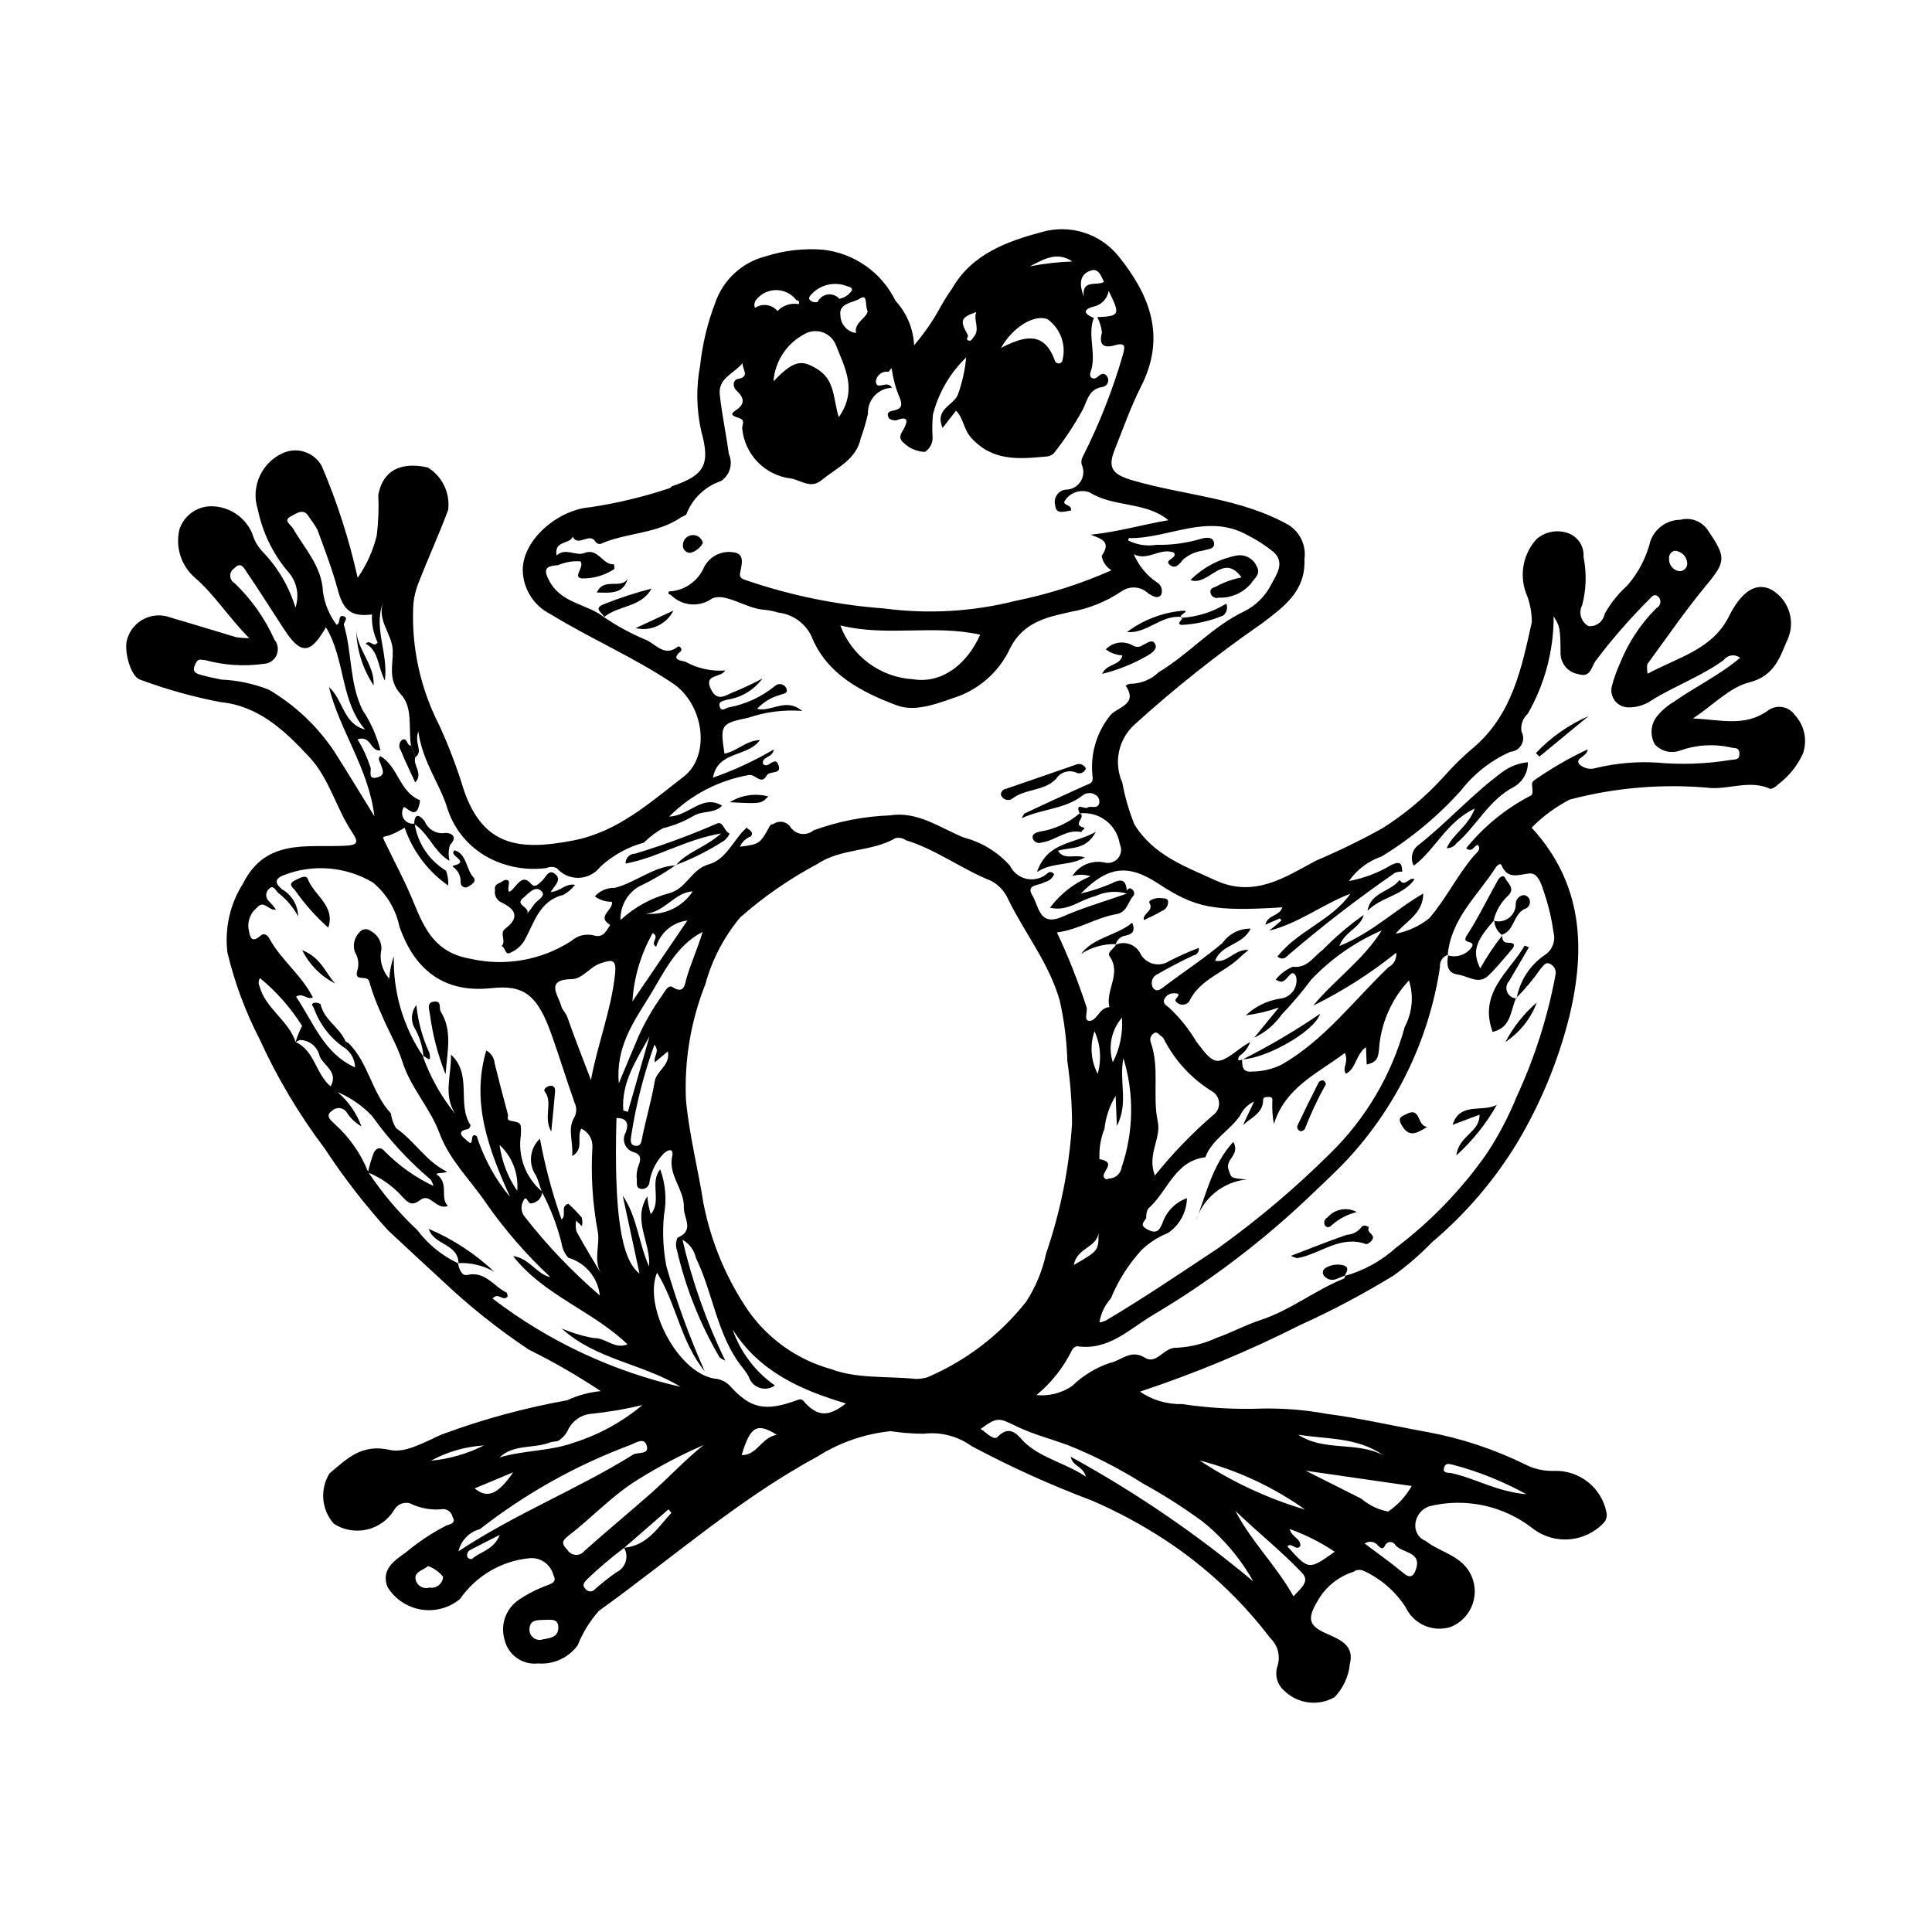 <?xml version="1.0" encoding="UTF-8"?>
<!-- Uploaded to: SVG Repo, www.svgrepo.com, Generator: SVG Repo Mixer Tools -->
<svg fill="#000000" width="800px" height="800px" version="1.1" viewBox="144 144 512 512" xmlns="http://www.w3.org/2000/svg">
 <g>
  <path d="m580.64 322.54c8.262-4.457 17.367-6.441 21.734-15.559 0.277-0.582 0.609-1.137 0.941-1.691 3.086-5.121 6.496-6.832 10.066-5.059v0.004c4.418 2.492 6.375 7.82 4.617 12.578-2.211 4.93-3.402 10.246-10.438 12.031-5.129 1.301-9.426 5.894-14.895 9.559 7.363 0.312 13.758 2.324 19.883-2.121 1.09-0.797 2.449-1.125 3.781-0.902 1.332 0.219 2.516 0.965 3.289 2.07 2.582 2.75 3.422 6.707 2.176 10.266-1.473 3.223-3.734 6.023-6.57 8.148-0.539 0.582-1.227 1.008-1.992 1.23-5.234-2.43-10.48-0.051-15.684-0.25-12.598-1.211-25.305-0.18-37.543 3.047-3.742 1.934-7.152 4.445-10.105 7.445 13.559 14.809 14.41 31.875 9.941 50.262h-0.004c-2.934 11.641-7.543 22.797-13.68 33.113-6.055 9.992-13.691 18.926-22.621 26.461-3.129 3.238-6.535 6.191-10.184 8.832-8.039 4.922-16.375 9.34-24.961 13.227-13.648 6.887-27.785 12.758-42.293 17.57 3.289 2.25 7.207 3.402 11.188 3.293 7.07 1.059 14.227 1.453 21.371 1.184 5.668-0.09 11.328 0.375 16.902 1.395 9 1.172 17.781 3.234 26.668 4.824 8.934 1.645 17.598 4.504 25.758 8.492 2.414 1.281 5.121 1.906 7.852 1.812 6.695-0.246 12.582 4.41 13.887 10.98 0.223 0.945-0.008 1.938-0.629 2.684-4.898 5.297-13.012 6.031-18.781 1.695-7.766-6.144-17.934-8.352-27.543-5.977-2.086 0.707-3.543 2.598-3.695 4.797-0.168 1.93 0.973 3.734 2.789 4.414 3.731 2.957 8.895 3.644 11.621 8.297h-0.004c1.461 2.547 1.746 5.602 0.785 8.371-0.961 2.773-3.074 4.996-5.801 6.09-4.723 1.508-9.836-0.719-11.953-5.203-2.727-4.242-6.621-7.613-11.215-9.699-0.867-0.367-1.867-0.258-2.633 0.293-4.031 1.285-7.422 4.051-9.492 7.738-2.812 4.75-2.441 6.547 2.512 8.711 3.547 1.551 7.289 3.141 6.043 7.965v-0.004c-0.328 3.312-1.758 6.418-4.055 8.82-4.273 2.441-9.645 1.793-13.211-1.598-1.965-1.605-2.727-4.262-1.91-6.664 0.832-2.617 0.094-5.481-1.898-7.371-7.738-10.18-17.148-18.973-27.832-26-6.16-4.035-12.656-7.535-19.414-10.461-10.926-4.109-21.57-8.926-31.871-14.41-3.699-2.684-8.277-3.863-12.812-3.309-2.906-0.02-5.809-0.25-8.684-0.684-6.957 0.711-13.652 3.043-19.551 6.809-20.852 11.285-38.602 27.059-57.758 40.797h0.004c-2.406 2.703-4.324 5.805-5.66 9.168-2.43 3.289-6.383 5.102-10.465 4.785-4.184 0.473-8.043-2.305-8.926-6.422-1.145-4.012 0.469-8.297 3.973-10.559 1.852-1.25 3.832-2.305 5.902-3.148 1.695-0.859 4.383-1 3.098-3.281-0.715-2.848-3.398-4.75-6.32-4.484-7.426 0.711-14.164 4.66-18.41 10.793-2.867 2.387-6.629 3.414-10.312 2.816-3.68-0.598-6.922-2.762-8.891-5.93-1.918-4.613 1.922-7.18 4.762-9.156 3.32-2.793 6.945-5.203 10.805-7.184 0.75-0.305 2.684-0.527 1.668-2.231h-0.004c-0.234-1.16-1.203-2.027-2.379-2.133-3.043 0.379-6.129-0.141-8.879-1.5-1.613-0.48-3.344 0.207-4.188 1.664-1.598 2.652-4.199 4.551-7.215 5.258-3.016 0.707-6.188 0.168-8.797-1.5-3.312-3.699-3.789-9.141-1.176-13.367 4.582-3.828 8.484-7.969 16.012-6.215 4.027 0.938 9.25-2.117 13.629-4.062l-0.004 0.004c10.816-4.027 21.977-7.074 33.336-9.105 2.812-1.316 5.828-2.137 8.914-2.426-6.117-4.07-12.492-7.746-19.082-11.004-8.152-5.438-15.824-11.559-22.938-18.301-4.816-4.43-9.645-8.887-14.422-13.379-6.133-6.773-11.73-14.012-16.746-21.652-6.789-9-12.57-18.715-17.238-28.973-3.75-7.269-6.609-14.965-8.512-22.918-0.781-6.426 0.699-12.922 4.184-18.375 5.969-11.867 16.852-9.453 26.691-9.918 3.394-0.16 4.16-0.625 2.215-3.527-4.285-6.394-6.008-14.215-11.406-20.016-6.551-7.043-13.434-13.555-23.586-14.547-7.207-1.383-14.289-3.363-21.168-5.922-2.625-0.703-4.566-8.086-3.41-11.031 0.742-2.266 2.375-4.129 4.523-5.16 2.144-1.031 4.621-1.141 6.852-0.301 5.816 1.68 11.59 3.504 17.395 5.215 1.156 0.18 2.324 0.262 3.492 0.254-5.551-5.574-9.168-11.531-14.504-16.109-3.574-3.168-5.109-8.043-4-12.688 1.18-3.621 4.527-6.094 8.336-6.148 4.781-0.023 9.105 2.828 10.965 7.234 0.531 1.859 1.516 3.555 2.867 4.934 3.973 4.152 6.91 9.184 8.582 14.68 1.152-3.41 0.305-7.184-2.199-9.773-3.871-4.68-6.539-10.238-7.769-16.188-1.988-6.121 1.09-12.734 7.051-15.156 3.758-1.453 8.008 0.117 9.914 3.664 4.062 9.535 7.238 19.426 9.488 29.547 2.379-3.398 4.098-7.211 5.07-11.242 0.43-3.57 0.566-7.172 0.398-10.762 1.199-6.262 5.715-8.855 13.121-7.219h-0.004c3.859 2.367 5.969 6.781 5.394 11.273-2.445 6.547-5.367 12.914-7.898 19.434-0.82 2.078-1.285 4.277-1.371 6.508-0.398 10.805 1.992 21.531 6.938 31.145 2.578 5.648 4.777 11.465 6.586 17.406 5.156 14.621 14.652 15.859 28.922 13.082 11.824-2.301 20.238-9.992 29.184-16.859 7.297-5.602 5.481-19.223-2.84-24.789-10.336-6.914-21.793-11.836-32.371-18.312l-0.004-0.004c-4.469-2.227-7.32-6.766-7.379-11.762 0.078-8.238 9.602-15.973 17.887-16.582 7.137-1.07 14.168-2.758 21.012-5.047 0.289-0.074 0.492-0.473 0.785-0.57 8.555-2.879 10.062-5.769 7.633-14.5-1.289-5.731-1.395-11.664-0.309-17.434 0.621-5.746 1.988-11.391 4.062-16.785 2.133-6.035 7.141-10.605 13.344-12.172 4.875-1.555 10.004-2.148 15.105-1.75 8.332 0.906 15.609 6.031 19.281 13.562 2.973 3.223 4.715 7.394 4.918 11.773 2.488-2.906 4.691-6.047 6.57-9.383 1.059-1.969 2.234-3.871 3.519-5.699 5.301-9.172 14.641-12.484 23.82-14.945 3.66-1.039 7.543-0.977 11.164 0.184 3.621 1.164 6.82 3.371 9.191 6.344 8.125 10.156 12.645 21.117 5.863 34.449-2.695 5.297-4.731 11.148-6.988 16.777-1.984 4.945-0.34 6.57 4.688 8.047 13.789 4.055 28.582 4.609 41.461 11.871l-0.004 0.004c3.055 1.941 4.684 5.492 4.16 9.07 0.355 8.531-5.539 12.633-11.309 17.023-11.812 8.18-23.078 17.129-33.723 26.781-4.281 3.883-5.59 10.078-3.238 15.359 0.684 3.773 1.75 7.469 3.18 11.031 4.992 8.207 13.395 11.164 21.516 14.883 10.289 4.711 18.398-0.797 26.531-5.168 6.047-2.57 11.961-5.449 17.711-8.633 6.016-3.801 11.488-8.402 16.262-13.68 2.469-2.809 5.148-5.426 8.016-7.824 10.145-8.723 12.617-21 15.305-33.102 0.016-2.68-0.516-5.336-1.562-7.805-1.773-4.891-0.691-10.363 2.812-14.215 2.387-2.07 5.731-2.637 8.672-1.469 2.461 1.035 3.984 3.527 3.789 6.191 0.859 4.234 0.738 8.609-0.363 12.785-1.039 2.004-0.289 4.473 1.691 5.551 2.055 0.191 3.914-1.227 4.273-3.258 1.582-2.824 3.621-5.371 6.027-7.539 2.938-3.394 5.031-7.438 6.113-11.797 1.211-3.328 4.363-5.559 7.906-5.59 2.898-0.77 5.953 0.477 7.484 3.051 4.699 6.922 4.566 8.07-0.633 14.34-5.535 6.676-10.449 13.867-15.59 20.863v0.004c-0.121 0.84-0.098 1.699 0.074 2.531zm-271.25 231.67c-3.519 2.629-6.867 5.477-10.023 8.531-0.773 0.926-1.078 1.48-0.172 2.371v-0.004c0.293 0.391 0.75 0.625 1.238 0.629 0.488 0.008 0.949-0.215 1.254-0.598 1.793-1.582 3.672-3.066 5.625-4.453 1.184-0.539 2.082-1.551 2.477-2.789 0.398-1.242 0.25-2.59-0.398-3.715 6.207-0.605 8.973-5.418 12.531-9.266l-0.762-0.926zm-87.043-134.06c5.074 2.273 5.305 8.484 9.285 11.754 2.102-3.914-1.84-5.449-2.93-7.992v-0.004c-0.512-2.461-2.656-4.246-5.168-4.301-0.445 0.133-0.863 0.344-1.227 0.629 0.449-1.508 1.035-2.969 1.754-4.371-3.019-4.781-6.781-9.047-11.145-12.645-0.434 0.609-0.496 1.41-0.16 2.078 1.59 6.008 7.691 9.082 9.59 14.852zm250.91 4.633-0.098-0.082c0.047 1.789-0.031 3.527 2.695 3.277 2.738-0.023 5.438-0.672 7.887-1.898 11.324-6.531 19.016-16.973 28.23-25.77 1.414-0.723 2.227-2.25 2.039-3.828-6.809 5.469-14.195 10.176-22.031 14.039 5.793-6.961 13.352-12.176 18.191-19.949-7.031 3.035-13.375 7.457-18.652 13.004-2.465 3.289-5.121 6.426-7.953 9.398-1.836 2.598-4.316 4.672-7.191 6.023l6.527-7.984c-2.836 0.988-5.769 1.676-8.746 2.062 2.484-2.352 5.625-3.891 9.004-4.418 1.391-0.117 2.66-0.832 3.488-1.953 0.828-1.125 1.133-2.551 0.832-3.91-1.309-2.867-2.488 2.188-4.457 1.25-0.254-0.121-0.52-0.223-0.965-0.41v-0.004c1.184-1.52 2.746-2.699 4.531-3.422 3.957 0.418 5.434-2.672 7.859-4.398 3.363-3.449 7.031-6.582 10.965-9.359-0.898 3.434-5.059 4.387-6.457 8.238 8.621-3.449 14.812-9.637 22.219-13.895-0.043 5.312-4.539 7.289-7.328 10.652h0.004c3.258-0.613 6.316-2.019 8.902-4.098 4.481-5.152 7.457-11.496 11.977-16.715 0.594-0.684 1.816-1.43 0.969-2.703-1.129 0.023-1.348 2.16-3.164 0.879 4.547-5.621 10.18-10.273 16.562-13.676 1.188-0.535 1.141-0.578 0.898-3.387 0.062-0.434 0.316-0.812 0.691-1.039 4.453-3.109 9.168-5.832 14.09-8.133-0.359 2.184-3.359 2.195-2.301 3.902h-0.004c1.207 1.168 2.965 1.562 4.555 1.027 5.277-1.262 10.711-1.738 16.129-1.406 6.535 0.59 13.121 0.348 19.594-0.723 1.203-0.156 2.281 0.031 2.215-1.715-0.066-1.785-1.363-1.262-2.379-1.605-4.43-0.973-9.043-0.684-13.316 0.836-2.348 0.883-5 0.25-6.695-1.598-1.422-2.461-1.129-5.551 0.73-7.695 1.234-1.461 2.707-2.699 4.356-3.664 5.676-3.977 12.031-6.988 17.488-11.617-0.656-0.504-1.488-0.727-2.312-0.609-0.82 0.113-1.562 0.559-2.055 1.227-5.918 4.305-12.844 6.789-19.031 10.613h0.004c-1.742 1.23-3.816 1.898-5.949 1.91-1.453 0.082-2.856-0.539-3.773-1.668-0.914-1.133-1.234-2.633-0.852-4.035 0.527-1.996 1.223-3.941 2.07-5.824 2.191-5.531 5.496-10.559 9.703-14.77 0.527-0.254 0.906-0.742 1.027-1.316 0.121-0.574-0.031-1.168-0.41-1.617-1.02-1.066-1.75-0.254-2.391 0.484-5.203 5.176-10.031 10.719-14.441 16.586-1.016 1.574-1.312 4.391-4.453 3.352h0.004c-2.832-0.453-4.867-2.965-4.723-5.828-0.062-6.816-0.273-6.816-1.828-9.484 0.012 9.047-2.352 17.941-6.852 25.793-1.324 1.195-1.957 2.973-1.688 4.734 0.602 1.082 0.609 2.398 0.016 3.484-0.594 1.09-1.703 1.797-2.938 1.875-5.152 2.289-9.656 5.816-13.113 10.273-6.117 6.805-13.191 12.688-20.996 17.461-3.519 1.191-6.562 3.477-8.688 6.523 3.984-0.734 7.801-2.18 11.27-4.273 2.531-1.203 2.758-0.18 2.848 1.785h0.004c-0.648-0.035-1.297 0.07-1.902 0.305-9.688 6.691-19.023 13.879-27.969 21.535-1.02 0.914-1.68 1.75-3.195 0.684 5.367-6.93 14.297-9.484 19.336-16.676-7.383 2.812-13.695 7.844-21.496 9.797l3.231-2.715-0.426-0.539-3.844 1.668c0.551-2.648 3.848-2.254 4.473-4.598-18.191 1.133-22.93 0.219-32.945-6.344-7.922-5.191-13.273-4.594-20.438 2.691h-0.008c2.812-0.668 5.562-1.574 8.223-2.703 3.5-1.852 3.863 0.078 4.039 2.711v0.004c-2.801-0.809-5.797-0.562-8.43 0.688-3.938 0.883-7.348 4.215-11.984 3.047 2.754-3.695 6.461-6.574 10.727-8.328-1.562-0.52-3.242-0.539-4.816-0.059 1.809-2.879 5.234-4.316 8.559-3.586 1.312 0.34 2.707-0.113 3.57-1.164 0.863-1.055 1.035-2.508 0.445-3.734-0.777-5.129-5.481-8.719-10.633-8.121v-0.008c-1.34-3.07 1.371-1.023 2.047-1.508 0.902-0.648 2.746 0.605 3.172-1.293l-0.004 0.004c0.09-0.633-0.105-1.273-0.539-1.742-1.105-1.082-2.856-1.133-4.019-0.117-4.617 3.562-10.496 3.414-16.004 5.93 0.172-0.449 0.414-0.867 0.719-1.234 5.434-2.531 10.859-5.074 16.332-7.516 1.199-0.535 1.965-0.531 1.691-2.516-0.602-5.644 1.031-11.301 4.543-15.758 1.676-2.418 7.785-2.894 4.25-8.086 0.348-0.258 0.746-0.43 1.172-0.5 2.832 0 5.551-1.102 7.586-3.066 8.004-4.801 14.172-12.113 22.754-16.172 3.059-1.559 5.543-4.055 7.094-7.121 1.402-2.676 3.734-5.773 0.512-8.633-2.141-1.727-4.461-3.219-6.918-4.449-10.578-5.891-20.871 1.039-31.332 0.828-0.109 0.191-0.18 0.402-0.211 0.617 2.309 1.18 4.93 1.59 7.484 1.172 3.887 0.082 7.762-0.426 11.492-1.5 0.957-0.309 3.394-0.945 3.769 0.828 0.402 1.891-1.711 1.793-3.074 2.238-1.918 0.262-3.711 1.098-5.152 2.394-1 1.277-2.062 2.551-3.516 1.324-1.609-1.359 2.234-1.699 1.141-3.223-3.734-1.43-6.789 2.344-10.641 0.434 1.281 3.008 3.398 5.586 6.098 7.426 1.172 0.664 1.664 2.102 1.145 3.344-0.918 1.145-2.207 0.352-3.43-0.41-1.902-1.836-4.836-2.074-7.008-0.566-4.086 2.75-8.703 4.617-13.555 5.481-6.207 1.379-12.383 2.633-15.938 9.453v-0.004c-2.688 5.906-7.582 10.52-13.637 12.852-5.398 1.852-11.414 4.383-16.504 2.461-9.273-3.504-18.57-8.199-22.602-18.328-1.664-3.465-4.992-5.828-8.809-6.25-1.23-0.395-2.5-0.648-3.785-0.75-4.875-0.367-10.266-4.656-13.773-2.953-3.348 2.371-7.918 1.988-10.824-0.91-0.281-0.238-0.957-0.137-0.59-0.984 4.125-0.18 7.777-2.727 9.375-6.531 1.492-2.816 4.613-4.363 7.754-3.848 3.168 0.367 2.125 3.34 1.727 5.559-0.227 1.266 0.73 1.535 1.676 1.867 11.812 4.039 24.098 6.543 36.547 7.457 11.625 1.543 23.438 0.855 34.805-2.019 8.738-1.77 17.262-4.488 25.414-8.098-1.387-0.832-2.34-2.231-2.598-3.824 2.609-3.719 0.035-4.484-2.91-5.606 7.289-0.742 13.969-2.742 20.609-3.836-6.156-5.059-14.41-3.301-20.922-7.394v-0.004c-2.41-0.875-5.109 0.031-6.5 2.188-0.988 1.293 2.07 1.027 1.555 2.66-1.613 0.141-3.926 1.23-4.148-1.398-0.258-0.914-0.105-1.898 0.414-2.691 0.52-0.797 1.359-1.328 2.301-1.461 1.602 0.027 3.102-0.77 3.977-2.106 0.879-1.336 1.008-3.031 0.348-4.488-0.211-0.746-0.102-1.547 0.301-2.211 4.328-8.559 7.856-17.504 10.531-26.715 0.59-2.16 1.02-3.637-2.039-2.754-3.254 0.941-4.289-0.332-3.438-3.398l-0.004 0.004c-0.164-1.414-0.582-2.789-1.234-4.051 5.969-0.25 6.144-0.641 3.008-6.957l0.004-0.004c-0.348 2.102-1.957 3.766-4.043 4.18-3.156 0.863-2.234 2.059 0.105 2.981-1.797 4.719 0.895 9.719-0.914 14.504-0.391 1.027 0.613 2.281 2.039 1.031 0.891-0.785 1.723-1.105 2.406 0.004l0.004-0.004c0.328 0.5 0.391 1.125 0.164 1.676-0.227 0.551-0.715 0.953-1.297 1.074-3.637 0.508-3.996 3.25-5.277 5.934v-0.004c-2.242 4.106-4.828 8.012-7.731 11.684-0.586 0.539-1.352 0.844-2.148 0.852-7.113 0.648-14.004 1.309-19.707-4.938-2.078-2.277-2.055-5.231-4.047-7.223l-3.57 4.562c-2.164-5.059 2.922-5.926 4.059-8.828v0.004c1.141-3.176 1.879-6.481 2.199-9.84-4.289 4.121-7.344 9.363-8.812 15.129-0.184 1.938-0.219 3.883-0.102 5.82 0.137 1.633-0.648 3.203-2.031 4.074-2.098-0.07-4.098-0.918-5.606-2.379-1.633-1.402-0.746-2.359 0-3.723 1.121-2.043 1.254-3.539-1.957-2.266v0.004c-0.699 0.07-1.406-0.113-1.98-0.52-1.715-3.527 4.785-0.434 2.93-5.312h0.004c-1.031-2.371-1.738-4.867-2.109-7.426-0.117-1.258-0.637 0.383-0.953 0.387-0.77-0.113-1.559 0.086-2.184 0.551-0.625 0.469-1.039 1.164-1.152 1.938 0.125 2.746 3.121-0.508 4.266 1.758l0.004-0.004c-1.754 0.062-3.406 0.816-4.598 2.102-1.191 1.289-1.82 2.996-1.75 4.746-0.488 2.195-1.121 4.356-1.895 6.465-1.227 5.828-6.391 7.852-10.324 11.121-2.981 2.477-5.434 0.094-8.137-0.387-3.359-0.387-6.481-1.918-8.844-4.34-2.363-2.418-3.82-5.578-4.129-8.945-0.113-0.875 1.043-2.156-0.895-2.762-2.133-0.668-2.195-1.125-0.824-2.016 2.637-1.715 2.195-3.363 0.27-5.18-1.281-1.211-0.906-2.926 0.273-3.133 3.543-0.617 0.945-2.809 1.328-4.266-2.172 2.754-6.578 3.984-6.098 8.395 0.57 5.266 1.695 10.469 2.394 15.723h-0.004c1.191 2.59 0.297 5.664-2.102 7.211-4.234 1.422-7.602 4.68-9.168 8.863-0.387 0.289-0.816 0.512-1.277 0.66-6.434 4.508-14.52 4.055-21.438 7.121-0.492 0.07-0.98-0.121-1.301-0.5-1.512-2.805-4.641 1.496-6.07-1.422-0.766 2.117-4.973 0.902-4.285 4.973 2.457-2.168 5.066 0.27 7.352-0.637 3.719-1.469 4.785 3.195 7.828 2.996h0.004c0.129 0.402 0.168 0.828 0.117 1.246-2.551 1.691-5.559 2.559-8.617 2.488-2.531-0.328 0.785-2.969-0.355-4.523l0.004-0.004c-2.023-0.141-4.047 0.203-5.91 1.008-3.273 0.242-4.125 0.969-2.238 4.367 3.269 5.879 9.984 5.879 14.488 9.492l-0.082-0.055h0.004c3.379 2.289 6.969 4.246 10.723 5.844 2.75 0.906 5.094 4.93 8.832 1.953 0.441-0.352 1.32 0.758 0.773 1.215-2.898 2.41 0.332 2.469 1.207 2.777h0.004c3.215 1.781 6.879 2.59 10.543 2.328-1.168 2.051-5.812 0.828-3.734 5.016 1.773 3.57 4.113 1.324 6.137 0.633l0.004 0.004c2.555-1.047 5.051-2.227 7.481-3.535-2.227 3.031-5.574 5.047-9.297 5.602-1.078 0.371-2.523 0.387-2.008 1.93 0.484 1.445 1.598 0.199 2.445 0.113h-0.004c4.441-0.832 8.609-2.758 12.121-5.606 0.414-0.418 0.996-0.621 1.582-0.547 0.582 0.074 1.102 0.414 1.398 0.918 0.789 1.555-0.523 1.539-1.684 1.973h0.004c-2.289 0.648-4.356 1.91-5.973 3.652 3.785 0.977 7.543-3.113 11.945 0.562-4.812-0.375-9.648 0.234-14.219 1.789-7.356 1.535-7.562 1.859-6.375 9.527 3.223-0.551 5.602-3.434 9.414-3.609-3.293 4.633-11.156 2.762-12.465 9.977 5.606-1.961 11.004-4.465 16.121-7.477-0.371 2.383-3.254 1.777-2.856 3.832 1.371 1.543 3.152-2.391 4.098 0.32 0.926 2.652-2.359 1.363-3.109 2.742-1.449 2.656-2.981-0.379-4.703-0.125h-0.004c-8.012 1.41-15.395 5.254-21.141 11.012 5.234-0.125 8.797-6.035 14.008-2.875-2.094 2.195-5.199 1.203-7.633 2.742-2.5 1.461-5.203 2.551-8.02 3.227-1.859 1.023-3.559 2.305-5.051 3.812-4.324 1.176-8.297 3.379-11.582 6.426-1.363 1.773-3.449 2.84-5.684 2.91-2.234 0.066-4.379-0.875-5.844-2.566-0.852-0.422-1.852-0.438-2.711-0.031-5.203 0.691-10.492-0.227-15.16-2.629-5.191-2.695-9.137-7.297-11.008-12.84-1.957-6.766-6.598-12.316-7.809-20.711-1.148 3.25 1.418 5.188-0.777 6.801l-1.16-3.043c-0.734-4.606 0.598-10.078-2.668-13.598-3.508-3.777-2.086-7.668-2.156-11.523-0.086-4.684-4.812-8.539-2.152-13.656-3.469 6.887 1.062 13.73 0.051 21.535-1.965-3.902-1.594-7.894-5.086-9.789 1.285-1.273 1.98 1.211 3.18-0.305-1.121-2.312-1.637-4.871-1.508-7.438-5.555 0.695-7.609-1.117-9.078-6.602-1.445-5.398-3.481-10.641-5.394-15.902-0.637-1.105-1.348-2.172-2.125-3.188-1.492-2.805-3.57-0.945-4.926-0.289-2.117 1.02 0.043 2.223 0.578 3.152 3.098 5.379 7.652 10.086 7.949 16.746l-0.004-0.004c0.43 3.199 1.676 6.238 3.617 8.816 1.262-0.383 0.191-2.734 1.848-2.254 1.504 0.438-0.098 1.652 0.094 2.293 2.188 7.367 1.441 15.324 4.898 22.484 2.199 3.297 3.824 6.941 4.801 10.785-2.766 0.32-2.426-4.121-6.082-2.949 1.41 2.289 2.547 4.742 3.383 7.297 0.477 0.902-0.945 3.617 1.945 2.773 2.273-0.66 1.176-2.258 0.789-3.543-0.215-0.719-0.887-1.344-0.09-2.086 4.762 2.742 5.043 9.531 10.5 11.68h-0.004c0.016 0.438-0.047 0.871-0.18 1.281-0.84 3.461-2.578 1.297-4.027 0.508-0.656 0.938-0.684 2.18-0.066 3.148 0.617 0.965 1.754 1.465 2.883 1.27 0.77 5.191 3.82 9.773 8.316 12.484 0.469 1.262 0.668 2.606 0.578 3.949-5.375-3.762-9.422-9.137-11.551-15.344-1.324 0.848-2.738 1.547-4.219 2.086-1.648 0.414-1.734 0.18-1.094 1.512 2.559 5.336 5.394 10.559 7.629 16.027 2.969 7.258 5.769 13.52 15.203 15.129 9.16 2.07 18.77 0.363 26.66-4.734 1.602-1.438 3.812-1.988 5.902-1.48 2.637 0.801 3.328-1.215 4.398-2.758-3.848-2.32 1.051-4.023 0.43-6.144h-0.004c-1.617 0.031-3.199-0.473-4.496-1.434 1.34-1.496 3.277-2.324 5.285-2.258 5.633-1.438 10.195-5.664 16.195-5.977l-0.059-0.062v-0.004c-3.09 2.195-6.367 4.109-9.797 5.719-3.09 1.863-4.93 5.246-4.82 8.848 3.695-3.418 8.18-5.871 13.051-7.144 4.644-1.379 5.668-6.32 10.371-7.621 4.699-1.301 6.644-6.809 10.066-9.754 0.082 0.516 2.019 0.902 1.086 2.344v-0.004c-1.312 0.477-2.375 1.473-2.934 2.754 5.301-0.699 5.297-0.703 8.039-5.688 0.25-0.188 0.547-0.301 0.859-0.332 1.371-0.988 3.277-0.738 4.344 0.574 0.613 1.062 1.664 1.801 2.875 2.016 1.207 0.215 2.449-0.117 3.391-0.906 6.504-2.383 13.348-3.723 20.27-3.969 7.324-1.184 13.27 3.332 19.613 5.891 4.707 1.227 8.941 3.82 12.176 7.449 0.875 1.828 2.566 3.129 4.555 3.504 1.988 0.375 4.035-0.219 5.516-1.602 0.258-0.195 0.59-0.262 0.902-0.188 0.316 0.078 0.578 0.289 0.719 0.582-0.449 1.051-1.387 1.812-2.508 2.039-1.383 1.016-5.144 0.504-3.215 3.594 1.676 2.684 1.723 8.309 7.891 5.594 5.555-2.449 11.441-4.133 17.184-6.156-0.148-0.297-0.137-0.648 0.035-0.93 0.176-0.281 0.48-0.453 0.812-0.453 0.77 0.242 1.199 1.062 0.961 1.832-1.617 1.605-1.699 4.519-4.668 5.023-5.379 0.91-10.059 4.129-15.73 4.836h-0.004c3.035 6.457 5.664 13.098 7.867 19.883 0.312 1.215-1 3.832 1.035 3.527 1.758-0.266 2.438-3.504 4.996-3.617-1.109-4.465 3.277-8.852 0.062-13.457-0.801-1.148 1.309-2.031 1.723-3.231l-0.137 0.164h0.004c1.23-0.555 2.633-0.59 3.894-0.102 1.258 0.492 2.266 1.465 2.801 2.707 0.75 1.254 1.984 2.144 3.414 2.465 1.426 0.32 2.922 0.039 4.137-0.777 2.535-1.289 5.137-2.445 7.789-3.469 0.086 0.453-0.016 0.926-0.281 1.301-0.27 0.379-0.68 0.629-1.141 0.695-3.191 1.535-6.367 3.129-9.418 4.922h0.004c-0.699 0.273-1.246 0.84-1.492 1.551-0.246 0.711-0.168 1.492 0.211 2.141 1.023 1.352 2.215 0.203 3.293-0.613 5.004-3.781 10.266-7.199 15.086-11.266 1.699-2.438 4.496-3.871 7.469-3.828-2.078 4.414-7.816 4.106-9.395 8.508 3.305 0.695 5.137-3.16 8.855-2.856-0.953 0.805-1.555 1.246-2.074 1.766-4.262 4.262-10.801 5.867-13.664 11.867v-0.004c-0.434 0.57-1.113 0.895-1.828 0.875-0.719-0.023-1.379-0.391-1.773-0.984-0.477-0.586 2.356-2.121-0.559-2.047v-0.004c-1.008 0.02-1.926 0.59-2.383 1.484-0.613 1.188 0.52 1.797 1.227 2.332h-0.004c2.836 2.664 5.281 5.715 7.266 9.062 4.797 6.356 5.367 6.457 11.77 1.613 0.77-0.582 1.625-1.051 2.441-1.57v0.004c-0.523 1.504-1.523 2.797-2.852 3.68-0.652 1.242-0.32 1.371 0.816 0.957zm27.07 57.375c5.047-1.402 9.699-3.961 13.59-7.473 9.27-7.008 17.387-15.418 24.059-24.93 3.164-4.805 5.844-9.91 8.004-15.242 4.715-10.195 8.141-20.938 10.207-31.977 0.324-1.145-0.152-2.359-1.168-2.977-1.477-0.918-2.008 0.484-2.754 1.184-1.91 2.769-4.074 5.356-6.465 7.727l0.113 0.129c0.867-4.785 3.648-9.004 7.707-11.68 1.852-1.336 2.676-3.68 2.066-5.879-0.477-3.5-1.281-6.945-2.41-10.289-0.723-2.16-1.574-5.582-4.082-5.266-3.121 0.395-5.688 1.57-7.316-2.262-0.238-0.566-1.094 0.047-1.449 0.602-4.797 7.488-11.98 13.668-12.781 23.363l0.141-0.168v-0.004c-1.422 0.41-2.34 1.785-2.18 3.254-2.969 19.746-12.023 38.074-25.902 52.426-2.84 2.863-5.773 5.633-8.703 8.406-12.582 11.984-26.477 22.508-41.422 31.363-6.223 3.668-11.785 9.566-20.168 8.293v0.004c-0.637 0.145-1.164 0.59-1.406 1.195-2.258 4.527-5.434 8.531-9.332 11.754 3.348 0.332 6.703-0.531 9.477-2.441 2.816-2.723 6.199-4.793 9.91-6.062 3.07-0.578 5.519-3.762 9.332-1.41 3.227 1.984 4.961-2.867 8.523-2.637 3.613-0.191 7.16-1.074 10.445-2.598 3.953-1.383 7.676-3.43 11.648-4.727 7.949-2.598 14.5-7.93 22.18-11.02 0.176-0.25 0.285-0.543 0.312-0.848zm-212.63-22.34c-0.062 1.645-1.355 2.981-2.996 3.098-0.867 0.121-1.195-2.606-2.051-0.586-0.73 1.355-0.547 3.019 0.461 4.184 5.914 7.57 12.562 14.535 19.848 20.793-0.508-4.711-3.801-8.652-8.344-9.988-0.941-1.035-1.555-2.324-1.762-3.707-1.168-4.769-2.926-9.375-5.231-13.711-0.602-1.449-0.855-2.957-1.629-4.438-2.066-3.062-1.602-7.172 1.094-9.699 1.34 7.269 3.25 14.426 5.719 21.395 1.504-1.109-0.496-3.426 1.816-4.152 1.258 1.133 2.438 2.348 3.535 3.637 0.211 0.75 0.23 1.543 0.055 2.301l-1.523-1.461v0.004c-0.18 0.941-0.152 1.91 0.074 2.844 2.043 3.746 4.281 7.387 6.449 11.062-2.023-3.676-0.109-7.609-0.828-11.188-1.363-7.332-1.828-14.805-1.391-22.25 0.113-2.07-1.055-4-2.945-4.852-1.34 2.34 0.848 5.414-2.426 7.266 0.363-3.551-1.203-7.023 0.383-9.902 0.832-1.289 0.926-2.918 0.246-4.289-2.078-5.875-3.914-11.836-5.984-17.715-3.812-10.816-7.312-13.539-16.082-12.59-12.219 1.324-20.223-4.527-24.332-16.32v0.004c-0.949-4.574-3.426-8.691-7.019-11.672-7.168-4.273-15.906-4.992-23.676-1.949-2.273 0.898-2.453 2.035-0.461 3.711h0.004c2.594 1.477 4.231 4.203 4.312 7.191-1.305-2.402-3.09-4.508-5.246-6.184-0.707-0.535-1.246-2.309-2.438-1.137-0.508 0.426-0.797 1.051-0.785 1.711 0.008 0.66 0.312 1.281 0.828 1.691 0.645 0.668 1.242 1.383 1.789 2.137-2.031 0.387-3.16-2.75-5.066-0.516-1.68 1.344-2.531 3.477-2.238 5.609 0.312 1.074 0.301 4.391 3.18 1.824 1.07-0.953 1.949 0.023 2.367 0.789 3.121 5.695 8.574 9.688 11.523 15.59-1.617 0.691-2.742-1.395-4.469-0.215 4.602 6.785 7.394 15.086 15.637 18.73h0.004c-0.039-1.941-0.953-3.766-2.488-4.957l-0.039-1.91c0.297 0.121 0.578 0.285 0.832 0.48 5.262 5.234 6.144 13.164 11.207 18.613 0.141 1.383 0.609 2.715 1.363 3.887 4.875 3.363 7.898 8.812 13.523 11.555-1.074 0.465-3.383 0.23-2.652 0.777 3.219 2.398 0.641 6.113 2.856 8.281-3.113 1.199-4.66-3.574-7.285-1.613-2.289 1.711-3.121 0.867-4.711-0.742-2.516-2.863-5.668-5.102-9.203-6.535 0.383-1.711 0.875-3.394 1.477-5.039 0.609-1.406 1.82-1.945 3.023-0.496 3.719 3.769 8.074 6.856 12.863 9.117-0.148-0.605-0.406-1.18-0.758-1.695-5.859-4.957-11.074-10.625-15.531-16.875-2.578-2.703-5.684-4.852-9.125-6.305 2.863 2.43 5.043 5.562 6.332 9.09-1.566-0.898-2.894-2.156-3.875-3.668-0.402-0.641-1.07-1.066-1.82-1.164-0.75-0.098-1.504 0.148-2.055 0.664-2.144 1.41-0.066 2.769 0.566 3.461 3.957 3.512 7.031 7.902 8.977 12.82 3.731 5.598 8.09 10.75 12.992 15.352 2.867 3.809 6.625 6.856 10.945 8.875l-0.117-0.098c0.188 1.559 1.004 3.461 2.418 3.133 4.824-1.109 7.008 3.074 10.441 4.672 0.188 0.328 0.277 0.703 0.258 1.078-1.336 1.402-2.387-1.312-3.981 0.492 14.738 11.301 31.746 19.289 49.855 23.414-10-6.152-22.574-7.215-31.527-15.477 2.727 1.176 5.578 2.031 8.5 2.551 3.144-0.152 5.531 3.09 8.926 1.645-9.367-8.969-22.172-12.969-30.312-23.371 4.367 0.574 6.109 4.719 9.906 5.594l0.004 0.004c-6.269-5.848-11.918-12.328-16.852-19.34-4.188-6.258-9.906-11.656-12.535-18.762-2.512-6.793-7.652-12.023-9.867-19.043-1.336-4.231-3.812-8.301-5.531-12.551-1.312-2.758-2.387-5.625-3.211-8.566-0.449-2.086-4.121 0.191-3.215-2.941 0.539-1.645 0.32-3.445-0.598-4.918-0.648-1.82-0.203-3.848 1.145-5.231 0.34-0.48 0.871-0.797 1.457-0.867 0.586-0.07 1.176 0.109 1.625 0.496 1.777 0.93 2.863 2.801 2.781 4.805-0.598 2.781 0.176 5.676 2.078 7.789 0.121-2.027 0.531-4.027 1.215-5.941-0.25 9.477 2.492 18.793 7.84 26.625l-0.168-0.148c1.977 5.578 4.898 10.773 8.637 15.359-3.356-5.141-0.965-10.441-1.188-15.762 5.805 5.277 1.484 13.043 5.203 18.703-0.043 0.422-0.281 0.805-0.645 1.027-3.844 0.645-0.703 2.633-0.285 3.066 2.207 2.285 0.402-2.59 2.57-1.188l0.004 0.004c1.883 5.879 4.871 11.344 8.805 16.102-5.519-12.41-10.414-24.852-6.277-38.805v-0.004c1.289 0.707 2.133 2.023 2.234 3.492 1.109 4.504 2.289 8.988 3.5 13.465 0.152 0.57-0.52 1.473 0.789 1.699 2.883 0.5 2.719 0.648 2.648 3.727h0.004c-0.883 5.66 1.262 11.367 5.648 15.047zm98.949 49.605h0.004c1.039 0.016 2.078-0.125 3.078-0.414 10.305-4.391 19.34-11.305 26.262-20.113 2.508-3.898 4.285-8.219 5.254-12.75 3.797-11.074 6.102-22.609 6.852-34.293-0.012-5.562-0.426-11.117-1.242-16.621-0.148-5.402-0.82-10.777-2.012-16.051-2.769-9.844-9.254-17.82-13.656-26.848v0.004c-0.914-2.102-2.512-3.832-4.531-4.914-7.777-3.062-14.504-8.277-22.547-10.742-0.805-0.562-1.801-0.777-2.766-0.586-6.41 3.738-14.336 2.629-20.688 6.84-7.34 3.906-14.203 8.652-20.449 14.141-4.332 5.176-7.496 11.227-9.273 17.738-3.871 9.762-5.625 20.238-5.144 30.73 0.852 9.16 3.195 18.176 4.625 27.293 1.988 10.23 6.039 19.949 11.91 28.559 5.305 7.516 13.047 12.969 21.91 15.43 6.715 2.57 14.691 1.836 22.418 2.598zm89.695-73.5c-1.633 0.746-2.945 2.051-3.695 3.684-2.688 4.008-7.438 6.309-9.223 11.078-8.211 0.992-9.988 9.191-15.145 13.609v-0.004c-0.379 0.707-0.555 1.508-0.508 2.312-0.168 1.102-2.336 1.902 0.531 3.324 2.75 1.367 3.109-0.652 3.68-1.539 0.984-3.195 3.418-5.738 6.566-6.863-0.074 3.719-1.949 7.168-5.035 9.246-2.602 1.031-4.977 2.559-6.992 4.5-3.445 3.766-6.199 8.109-8.133 12.836-1.605 1.781-2.66 3.996-3.027 6.367 0.57-0.109 1.129-0.277 1.668-0.496 10.148-6.023 19.902-12.641 29.734-19.156h0.004c10.594-7.594 20.562-16.023 29.812-25.211 9.422-9.238 16.227-20.812 19.715-33.539 2-3.769 2.394-8.184 1.094-12.246-4.496 4.801-7.266 10.957-7.879 17.504-0.184 3.18-0.652 4.144-3.32 4.789l-0.188-4.609c-2.738 1.922-2.555 5.637-5.293 7.035-1.207-1.535 0.836-2.766-0.305-5.5-7.363 5.508-15.773 9.125-18.812 18.84l0.004 0.004c-0.34-1.859-0.484-3.746-0.43-5.633 0.043-0.926 0.207-1.641-1.02-1.543-0.582 0.047-1.398-0.113-1.41 0.887-0.035 3.426-3.16 4.559-5.328 6.559zm-108.17 80c-12.062-3.566-23.031-8.523-30.02-19.594 2.078 6 5.996 11.191 11.199 14.832-1.176 0.852-2.691 1.082-4.066 0.617-1.375-0.461-2.441-1.559-2.863-2.945-0.832-1.539-2.082-2.852-3.062-4.316-5.535-8.258-6.644-18.309-10.914-27.098-0.441-2.062-1.746-3.84-3.586-4.879 2.578 11.074 6.383 21.828 11.344 32.062-0.539-0.23-1.051-0.531-1.512-0.891-5.195-8.867-9.008-18.469-11.316-28.484-0.355-1.055-0.297-2.207 0.164-3.223 4.629-1.93 1.598-5.223 1.688-7.992 0.164-4.836-4.269-8.551-3.062-13.703 0.352-1.508-0.535-2.148-2.258-0.637l0.004 0.004c-1.984 2.035-3.305 4.629-3.781 7.43 0.004 0.582-0.25 1.137-0.691 1.516-0.441 0.375-1.023 0.543-1.598 0.453-1.371-0.293-1.008-1.484-1.078-2.367-0.16-1.289-0.008-2.602 0.449-3.82 0.48-1.184 1.012-2.789-1.141-3.516v0.004c-1.109-0.266-2.027-1.047-2.465-2.102-0.438-1.055-0.344-2.254 0.25-3.227 0.828-2.242 0.301-3.785-2.484-3.758-0.695 24.945 1.191 37.555 6.109 41.211-1.48-6.859-2.969-13.766-4.461-20.668 3.887 5.731 4.219 12.613 6.977 18.785 0.578-6.191-4.523-12.211-0.469-18.562v-0.004c0.145 1.605 0.461 3.191 0.941 4.731 2.992-3.523-0.406-8.363 2.5-11.906h-0.004c1.418 3.902 1.762 8.113 0.992 12.191-0.441 4.547-0.215 9.133 0.664 13.613 2.742 9.453 6.129 18.711 10.129 27.707-6.32-7.703-7.516-17.879-12.633-26.121-3.734 9.086 5.625 26.531 15.18 28.07 1.457 0.09 2.84 0.684 3.906 1.68 5.644 6.305 9.438 7.211 18.23 3.965 1.117-0.414 1.348 0.168 1.883 0.742 3.473 3.691 6.254 3.801 10.855 0.199zm-137.79-205.68c-4.18 7.242-6.66 7.289-11.109 0.508-3.301-5.031-6.469-10.148-9.871-15.105-0.598-0.867-1.535-3.047-3.305-1.035-0.688 0.426-1.102 1.184-1.086 1.992 0.02 0.812 0.465 1.555 1.172 1.949 4.449 4.258 8.031 9.34 10.543 14.961 0.957 1.156 1.168 2.754 0.551 4.121-0.617 1.363-1.957 2.258-3.453 2.305-5.152 0.711-10.391 0.375-15.406-0.988-1.531-0.148-1.949-0.48-2.695 1.129-0.871 1.875 0.074 2.344 1.34 2.719 1.852 0.547 3.754 0.926 5.648 1.305 4.305 0.184 8.551 1.094 12.559 2.684 6.887 4.059 12.777 9.609 17.238 16.242 3.527 5.531 6.914 11.148 10.711 17.281-1.543-12.715-9.164-22.625-12.043-34.215 3.852 3.352 3.664 9.637 9.57 11.246-6.629-7.766-5.18-18.477-10.363-27.098zm173.38 1.957c-12.285-2.762-24.715 0.613-37.059-2.461 1.469 3.981 4.062 7.449 7.469 9.98 3.406 2.535 7.477 4.019 11.711 4.281 7.488 1.246 14.262-3.684 17.879-11.801zm46.285 143.34v-0.004c4.629-5.777 9.777-11.121 15.379-15.961 1.027-0.707 1.645-1.871 1.641-3.121 0-1.246-0.617-2.41-1.645-3.113-5.617-3.402-10.156-8.32-13.094-14.191-0.191-0.27-0.438-0.492-0.723-0.652-0.594-0.418-1.039-1.344-2-0.535v-0.004c-0.68 0.508-0.945 1.398-0.66 2.195 2.445 6.871 0.41 14.145 1.871 21.023 0.984 4.641-2.906 8.602-0.77 14.359zm-22.281 74.523v-0.004c17.156 9.406 33.355 20.469 48.363 33.023-3.406-6.078-7.949-11.449-13.383-15.816-5.031-3.711-10.305-7.082-15.793-10.086-6.352-4.023-13.062-7.453-20.043-10.246-4.367-1.574-8.949-2.805-13.066-4.723-4.941-2.305-5.227-3.043-9.953 0.469 1.48 0.965 3.477 3.168 4.473 2.121 3.613-3.805 5.867 0.316 7.301 1.598 4.688 4.191 10.703 5.32 16.102 8.93-0.793-2.906-3.516-2.648-4-5.269zm-127.16-99.84c1.77-9.566 5.344-18.457 6.371-27.91 0.457-4.195-0.688-4.078-3.871-3.004-2.84 0.961-4.715 4.106-7.519 4.16-7.305 0.141-3.606 4.219-2.848 7.164 0.262 1.012 1.211 1.77 1.609 2.906 1.961 5.606 4.152 11.129 6.258 16.68zm29.844 96.738c-6.082 2.637-11.957 5.734-17.57 9.262-6.617 4.074-12.051 10.027-18.281 14.797-2.09 1.598-1.469 2.379-0.246 3.703v-0.004c0.465 0.781 1.289 1.281 2.199 1.336 0.906 0.055 1.785-0.344 2.344-1.062 5.84-5.215 11.895-10.191 17.758-15.383 4.668-4.137 8.906-8.758 13.797-12.648zm-64.941 28.141c15.316-10.105 31.555-16.422 46.227-25.59 1.281-0.801 4.644 0.145 3.562-2.656-0.793-2.047-3-0.312-4.594 0.203h0.004c-14.23 5.348-27.566 12.832-39.543 22.191-2.828 0.746-5.004 3.004-5.656 5.852zm100.77-300.54c5.043-7.207 1.621-13.047-0.715-19.023-0.609-1.633-1.918-2.91-3.57-3.477-1.648-0.562-3.469-0.359-4.949 0.559-4.641 2.492-7.68 7.188-8.062 12.438 5.449-5.699 7.484-5.754 11.555-3.277 4.809 2.918 4.199 7.781 5.742 12.781zm-36.074 136.4c-7.227 3.711-10.324 10.957-14.258 17.312-4.09 6.606-8.793 13.246-7.965 22.832 2.008-4.789 3.59-8.629 5.223-12.445 1.73-3.82 3.832-7.461 6.269-10.871 0.727-1.062 1.633-2.938 2.746-2.207 3.164 2.078 3.289-0.918 3.664-2.195 1.223-4.168 3.019-8.09 4.32-12.426zm109.45 43.465c-1.617 2.633-2.625 5.594-2.953 8.668-1.02 2.57-1.473 5.336-1.324 8.098 4.922 0.836 0.242 3.473 1.227 4.875 0.598 0.852 0.895 0.238 1.41 0.25v0.004c1.668-0.086 3.035-1.359 3.242-3.016 3.188-9.344 3.348-19.453 0.453-28.891-1.207 6.277 1.445 11.82-1.727 17.984zm78.461 103.38c-9.43-1.359-18.086-2.609-28.105-4.055 5.707 2.867 10.254 5.133 14.781 7.434h-0.004c2.023 1.73 4.469 2.898 7.086 3.391 2.57-1.746 4.707-4.062 6.242-6.769zm-241.74-7.574c6.59-1.949 13.465-1.625 19.859-3.965h-0.004c6.59-2.106 12.707-5.469 18.012-9.914-4.629 1.113-9.332 1.906-14.07 2.371-2.305 0.371-4.312 1.773-5.449 3.812-0.57 1.406-1.586 2.586-2.891 3.359-0.645 0.07-1.289 0.176-1.922 0.316-4.438 1.766-9.75 0.422-13.535 4.019zm195.02 14.172c4.242 8.164 10.871 14.543 15.398 22.641 1.746-2 4.465-3.879 2.305-6.168-5.519-5.832-11.863-10.84-17.703-16.473zm-62.117-308.21c5.922-3.008 11.367-4.742 14.262 3.356v0.004c0.125 0.402 0.473 0.691 0.891 0.742 0.418 0.051 0.828-0.148 1.043-0.512 1.227-4.207-0.363-8.73-3.953-11.246-3.441-1.203-9.016 1.977-12.242 7.656zm-91.848 184.66h-0.004c-2.785 7.719-4.828 15.688-6.098 23.797-0.137 1.051-0.672 3.004 1.348 3.016 1.309 0.008 1.348-1.426 1.59-2.602 1.004-4.84 2.414-9.605 3.234-14.473 0.492-2.926 4.207-4.203 3.492-7.965l-3.449 2.887c-0.418-1.703 1.398-2.731-0.113-4.66zm-5.828-11.477c5.066-7.457 9.59-14.113 14.559-21.426h-0.004c-3.894 0.465-7.144 3.191-8.273 6.949-1.809-1.121 1.141-2.473-0.898-3.644h-0.004c-3.152 5.551-4.992 11.75-5.383 18.121zm150.31 121.66h-0.004c8.625 5.699 18.051 10.09 27.965 13.02-8.453-6.004-17.926-10.418-27.961-13.02zm35.797 24.191c-3.711-2.5-7.727-4.523-11.941-6.023 0.578 2.238 2.961 2.465 2.836 4.477-1.098 1.559-2.352-1.121-3.43 0.133 5.656 6.312 5.656 6.312 12.535 1.414zm7.93-2.18c3.484 2.629 7.004 5.094 10.289 7.84 1.73 1.445 2.621 0.906 3.231-0.77 1.848-5.055-3.633-4.438-5.41-6.699v0.004c-0.277-0.504-0.82-0.805-1.398-0.77-0.574 0.031-1.078 0.391-1.297 0.926-0.582 1.258-1.223 0.59-1.773 0.121-0.828-1.184-2.457-1.473-3.641-0.648zm42.879-13.066v0.004c-6.168-3.398-12.73-6.031-19.539-7.828-1.191-0.312-1.891-0.387-2.262 0.711-0.559 1.664 1.254 1.383 1.777 1.492 6.363 1.32 12.051 4.934 20.023 5.625zm-174.57-313.47c-0.836-1.602 0.168-4.832-2.117-3.367-1.773 1.137-5.641 1.152-5.113 4.438v0.004c0.043 2.352 1.789 4.328 4.117 4.664-0.5-2.785 2.707-3.844 3.113-5.738zm136.59 303.13c-6.793-4.809-14.859-4.195-22.516-5.445 6.84 4.551 15.43 1.723 22.516 5.445zm-201.36-91.352 1.215 0.348c1.914-6.664 3.824-13.332 5.738-19.996-3.465 6.223-7.531 12.273-6.953 19.648zm46.531-213.69c0.297-1.125-0.434-0.863-0.703-1.105-1.25-1.621-3.172-2.586-5.219-2.617-2.051-0.031-4 0.875-5.301 2.461-0.781 0.664-0.664 2.457-0.234 2.164 1.887-1.195 4.371-0.797 5.793 0.926 1.453-1.531 3.59-2.223 5.664-1.828zm-67.371 348.68c-1.77 0.074-3.894-0.133-4.019 2.356-0.09 0.922 0.301 1.82 1.031 2.387 0.73 0.57 1.703 0.723 2.57 0.406 1.785-0.301 4.106-0.559 4.043-3.184-0.059-2.461-2.066-1.941-3.625-1.965zm61.512-49.039c-5.273-3.348-7.031-2.207-9.305 5.379 4.137 0.074 5.172-4.66 9.305-5.379zm16.578-301.05c1.332-0.254 2.516-1.023 3.285-2.144 0.324-0.785-0.57-1.027-1.18-1.184-3.227-1.309-6.922-0.527-9.348 1.973-0.504 0.562-1.301 1.262-0.223 1.941 0.512 0.32 1.137 0.406 1.715 0.242 0.492-1.066 1.488-1.809 2.652-1.977 1.16-0.168 2.324 0.266 3.098 1.148zm-108.99 335.83c-1.352 1.188-3.578 1.402-3.324 3.477 0.152 0.809 0.645 1.516 1.352 1.941 0.707 0.426 1.562 0.527 2.348 0.285 0.867 0.16 1.762-0.066 2.453-0.613 0.691-0.547 1.113-1.367 1.156-2.25-1.043-1.293-2.422-2.277-3.984-2.84zm22.551-24.836c-3.348 1.395-6.699 2.793-10.199 4.25 3.293 2.734 6.109 1.738 10.199-4.25zm35.078-148.08c4.953 0.555 9.797-1.727 12.523-5.902-4.914 0.324-7.492 5.637-12.523 5.902zm126.26 27.594c-2.809 3.254-3.723 7.734-2.414 11.832 1.871-3.648 2.707-7.742 2.414-11.832zm-160.26 45.898c0.41-4.562-1.316-9.055-4.676-12.168 0.594 4.363 2.191 8.531 4.676 12.168zm150.13-236.98c-0.516-4.723 3.519-2.746 5.371-3.926-0.828-1.699-1.488-3.637-3.426-3.012-3.219 1.027-3.098 3.769-1.945 6.938zm2.863 194.66c-1.285 3.719-0.984 7.805 0.836 11.297 1.066-3.746 0.773-7.75-0.836-11.297zm157.04-124.33c-0.234-1.641-1.59-2.891-3.242-2.992-1.008 0.176-1.688 1.125-1.527 2.133-0.098 1.68 1.156 3.129 2.828 3.285 0.602-0.012 1.164-0.289 1.539-0.758s0.523-1.082 0.402-1.668zm-188.39-66.258c-4.141 1.48-4.394 2.219-2.25 6.051 0.309 0.551-0.738 1.199 0.199 1.504 0.758 0.242 0.93-0.418 1.355-0.914 1.844-2.148-0.133-4.348 0.695-6.641zm25.477-13.391c-4.113-2.805-7.664-0.551-11.27 1.281 3.719-0.719 7.488-1.145 11.27-1.281zm0.367 265.95c6.574-3.816 6.574-3.816 6.555-8.438-0.57 3.922-5.703 3.805-6.551 8.441zm-152.12 71.508c-3.254 1.66-5.512 2.773-7.734 3.957l0.004 0.004c-0.375 0.16-0.668 0.461-0.82 0.84-0.148 0.379-0.141 0.801 0.023 1.172 0.297 0.324 0.73 0.484 1.164 0.43 2.141-2.019 5.723-2.297 7.363-6.398zm-4.188-23.699c-4.922 0.301-9.719 1.68-14.051 4.043 4.894-0.465 9.66-1.836 14.051-4.043z"/>
  <path d="m235.62 421.91c-3.906-2.574-6.871-6.348-8.445-10.758-0.223-0.449-0.969-1.129 0.094-1.391h-0.004c0.594-0.117 1.211 0.016 1.699 0.367 0.883 4.199 5.082 6.144 6.617 9.867z"/>
  <path d="m254.08 344.65c-0.797 2.125 2.219 4.324-0.043 6.707-1.387-3.031-2.727-5.762-3.863-8.578-0.555-0.828-0.438-1.934 0.277-2.629 1.527-0.961 1.297 1.527 2.469 1.457z"/>
  <path d="m289.91 380.39c2.707-0.172 3.887-2.359 6.481-1.898-0.844 1.086-1.898 1.988-3.102 2.66-6.394 1.535-7.742 7.488-10.297 12.082-0.867 1.426-2.152 2.547-3.68 3.215-1.527 0.898-1.324-1.473-2.391-1.715 1.355-1.324-0.668-3.394 0.961-4.613 4.238-3.172 2.394-5.418-1.215-7.066-1.129-0.641-1.73-1.93-1.488-3.207-0.305-1.641 1.203-1.699 2.019-2.32 0.754-0.574 1.855-0.477 1.672 0.594-0.648 3.766 0.828 1.715 1.758 0.672 1.297-1.457 2.32-2.644 4.188-0.496 0.973 1.121 1.984-0.117 2.844-0.895 0.98-0.887 1.699-3.106 3.336-1.883 2.039 1.531 0.074 3.098-1.086 4.871zm-6.164 5.672c0.598-0.699 1.156-1.434 1.668-2.195 0.762-1.273 3.461-2.352 2.09-3.703-1.707-1.684-3.496 0.727-4.863 1.801-2.356 1.848 1.832 2.394 1.105 4.098z"/>
  <path d="m473.02 297.02c-4.981-6.844-8.68 2.496-13.551 0.707 3.344-3.344 7.609-5.609 12.25-6.508 2.273-0.395 4.516 0.852 5.375 2.992 1.055 1.879-0.555 2.902-1.672 4.555-2.133 2.43-5.246 3.762-8.473 3.625-0.477 0.152-1 0.082-1.422-0.191-0.422-0.277-0.699-0.727-0.75-1.227-0.145-1.004 0.754-1.242 1.527-1.543 2.098-1.148 4.367-1.961 6.715-2.41z"/>
  <path d="m323.12 373.31c2.871-3.527 7.504-4.519 11.996-8.441-9.688 1.652-16.996 6.492-25.324 7.981v0.004c-0.035-0.688 0.211-1.355 0.688-1.852 0.473-0.496 1.129-0.773 1.816-0.77 7.379-2.231 14.621-4.894 21.688-7.981 1.672-0.77 1.91 2.144 3.387 2.644h-0.004c-0.328 0.715-0.812 1.344-1.418 1.848-4.047 2.629-8.367 4.809-12.887 6.504z"/>
  <path d="m441.44 317.67c-1.594-0.062-3.129-0.617-4.391-1.586 1.891-1.992 4.922-2.394 7.266-0.957 0.836 0.469 1.871 0.379 2.617-0.219 1.16-0.492 2.488-1.762 3.242-0.137 0.594 1.281-1.008 2.352-2.055 2.961v-0.004c-3.762 2.188-7.82 3.82-12.043 4.856 1.273-2.836 4.84-2.125 5.363-4.914z"/>
  <path d="m429.35 348.8c-1.996-0.91-4.356-0.203-5.516 1.656-3.215 3.297-8.273 2.484-11.746 5.324-0.523 0.266-1.133 0.297-1.676 0.078-0.543-0.219-0.965-0.66-1.156-1.215-0.035-0.82 0.57-1.527 1.387-1.621 6.168-2.125 12.344-4.227 18.496-6.387v-0.004c0.746-0.328 1.617-0.164 2.191 0.418 0.395 0.352 0.594 0.723 0.137 1.125v-0.004c-0.453 0.707-1.355 0.973-2.117 0.629z"/>
  <path d="m418.81 375.09c2.809-8.07 9.652-7.332 15.598-10.648-2.656 5-6.684 3.973-10.051 5.016 1.715 2.602 4.242 0.836 7.176 1.766-4.258 2.367-8.633 1.188-12.723 3.867z"/>
  <path d="m304.17 307.62c-0.32-1.18-3.269-2.332-0.047-3.543 4.086-1.629 8.27-2.992 12.531-4.086-2.75 5.051-8.812 4.375-12.578 7.562z"/>
  <path d="m263.12 372.12c-4.094-2.312-5.453-7.246-9.359-9.738 0.113-3.391 1.723-2.102 2.793-0.719 0.859 2.144 3.07 3.422 5.356 3.094 0.957-0.184 3.871 0.586 1.332 3.188-0.41 1.355-0.453 2.797-0.121 4.176z"/>
  <path d="m430.12 359.55c1.926 0.789-2.055 2.981 0.93 3.715 0.957 0.234-0.469 0.742-0.457 1.246-3.992-0.891-6.922 2.285-10.555 2.762l-0.004 0.004c-0.461 0.184-0.98 0.164-1.43-0.051-0.449-0.215-0.789-0.605-0.938-1.082-0.215-1.164 0.836-1.457 1.805-1.746 3.934-0.59 7.625-2.269 10.648-4.856z"/>
  <path d="m457.31 307.55c-5.457-0.824-9.246 4.434-14.656 3.949 4.227-3.168 9.238-5.113 14.492-5.625 3.035-0.207-1.359 1.188-0.004 1.855z"/>
  <path d="m457.14 307.73c4.199-0.258 8.27-1.555 11.844-3.773 0.449 1.117 0.121 2.394-0.805 3.16-3.496 1.449-7.219 2.293-11 2.492-1.75-0.25 0.359-1.312 0.125-2.051z"/>
  <path d="m264 373.44c5.094-1.105-1.574-2.719 0.531-4.094 3.227 1.074 2.934 4.984 4.949 7.18 1.016 1.109-0.711 2-1.457 2.496l-0.004-0.004c-0.43 0.242-0.965 0.223-1.375-0.059-0.41-0.277-0.625-0.762-0.562-1.254 0.039-1.621-0.762-3.144-2.117-4.035z"/>
  <path d="m238.39 310.43c-0.023 5.574 4.941 9.59 4.621 15.195v-0.004c-2.988-4.508-4.594-9.785-4.621-15.191z"/>
  <path d="m337.38 356.6c3.047-1.898 6.738-2.453 10.207-1.539-1.844 1.961-1.844 1.961-10.207 1.539z"/>
  <path d="m312.46 310.46 10.004-4.656c-1.859 3.676-5.996 5.602-10.004 4.656z"/>
  <path d="m302.18 301.03c1.766-4.164 6.426-0.719 8.172-3.684-1.203 4.164-4.488 3.742-8.172 3.684z"/>
  <path d="m330.27 287.87c-0.676 1.324-1.895 2.285-3.336 2.641-0.566 0.016-1.105-0.219-1.484-0.637-0.375-0.422-0.547-0.984-0.473-1.543 0.074-1.332 1.117-2.406 2.445-2.523 1.328-0.117 2.543 0.762 2.848 2.062z"/>
  <path d="m230.99 389.84c-3.336-2.977-6.309-6.332-8.867-10-0.762-0.785-1.828-1.637 0.055-2.535 1.176-0.559 2.898-1.641 3.387-0.367 1.691 4.418 7.379 7.133 5.426 12.902z"/>
  <path d="m262.08 428.71c-2.066-5.195-3.473-10.629-4.184-16.176-0.156-1.055-0.883-2.859 1.141-3.106 2.121-0.258 1.211 1.762 1.785 2.691 3.137 5.09 1.695 10.484 1.258 16.59z"/>
  <path d="m265.52 478.84c-0.086-5.348-6.535-4.777-7.891-9.18 6.41 2.738 12.289 6.586 17.363 11.367-2.91-1.672-6.238-2.465-9.59-2.285z"/>
  <path d="m290.09 443.89c-2.227-3.906 0.59-7.644-1.758-10.684-0.402-0.52 0.613-1.391 1.508-1.461 1.133-0.094 1.32 0.789 1.258 1.582-0.262 3.238-0.609 6.473-1.008 10.562z"/>
  <path d="m224.08 395.8c5.066 2.023 6.195 6.106 8.746 8.844-3.789-1.93-6.856-5.031-8.746-8.844z"/>
  <path d="m256.22 424.03c-0.215-2.719-1.043-5.356-2.422-7.711-1.004-1.922-0.797-4.258 0.539-5.969 0.441 4.383 1.609 8.66 3.453 12.66 0.746 3.387-1.184 0.566-1.734 0.875z"/>
  <path d="m542 391.72c0.137 0.961 0.176 2.098 1.492 2.102 2.617 0.012 1.73 1.133 0.758 2.25-1.918 2.199-3.734 4.512-5.848 6.5-2.609 2.453-5.363 0.07-8.004-0.293-3.082-0.426-3.019-2.859-2.609-5.266l-0.129 0.156-0.004 0.008c2.375 0.723 4.949-0.156 6.383-2.188 1.109-1.98-2.914-0.648-1.348-3.039 3.086-4.715 5.519-9.852 8.301-14.773 0.344-0.609 1.422-1.535 1.879-0.512 0.625 1.402 2.805 2.734 0.797 4.684h0.004c-1.926 1.777-3.266 4.09-3.856 6.641l0.176-0.145c-5.062 5.676-5.883 8.379-3.715 12.777h0.004c1.723-3.074 3.688-6.008 5.867-8.777z"/>
  <path d="m545.8 408.46c-1.559 3.281-1.223 7.891-6.254 9-3.773-10.492 4.43-15.852 8.523-22.887l1.09 0.496c-1.727 2.953-3.445 5.91-5.18 8.859-0.762 0.785-0.984 1.949-0.566 2.957 0.422 1.012 1.398 1.676 2.492 1.695z"/>
  <path d="m536.09 439.41-7.148 2.68c1.938-6.156 7.887-3.223 11.734-5.301-2.824 5.016-6.445 9.539-10.719 13.395 0.652-5.332 6.238-6.074 6.133-10.773z"/>
  <path d="m486.11 476.81c5.328-2.031 10.027-3.926 14.812-5.578 1.453-0.074 2.809-0.75 3.746-1.863 0.531-0.934 1.367-0.52 2.113-0.188-0.789 1.43 1.516 1.914 1.012 3.098h-0.004c-0.32 0.707-0.934 1.234-1.676 1.449-6.902-2.539-12.199 2.606-18.32 3.695v0.004c-0.59-0.125-1.156-0.332-1.684-0.617z"/>
  <path d="m539.82 387.99c1.414 0.422 2.941 0.137 4.106-0.77 1.164-0.902 1.82-2.316 1.758-3.789 0.07-1.176 0.992-2.121 2.164-2.227 0.617 0.078 1.156 0.453 1.445 1.004 0.23 0.531 0.219 1.133-0.031 1.652s-0.719 0.906-1.277 1.051c-2.965 1.441-2.621 5.746-5.984 6.809l0.148 0.125h0.004c-1.328-0.902-2.133-2.398-2.156-4.004z"/>
  <path d="m522.24 442.64c-3.082 1.898-4.91 2.793-6.812-0.512-1.203-2.09 0.211-2.305 1.105-2.793 4.188-2.285 2.797 3.027 5.707 3.305z"/>
  <path d="m551.27 409.66c-1.59 4.281-4.5 7.945-8.312 10.465 2.094-3.977 4.914-7.527 8.312-10.465z"/>
  <path d="m500.51 481.96c-0.699 0.34-1.414 0.641-2.144 0.902-1.172 0.594-2.598 0.305-3.445-0.703-0.27-0.297-0.398-0.699-0.344-1.102 0.051-0.398 0.277-0.758 0.613-0.977 1.5-0.949 3.34-1.207 5.039-0.699 1.535 0.734 0.488 1.816 0.109 2.766z"/>
  <path d="m503.55 465.2c-2.383 0.602-4.598 1.742-6.465 3.344-0.477 0.523-1.363 1.137-1.984 0.145-0.188-0.359-0.219-0.781-0.09-1.164 0.129-0.383 0.41-0.699 0.777-0.871 1.922-2.254 5.156-2.859 7.762-1.453z"/>
  <path d="m439.79 394.2c-3.289-0.094-6.531 0.805-9.301 2.582 3.465-4.481 9.359-4.781 13.566-8.254 1.012 2.562-0.34 3.078-1.738 3.414v-0.004c-1.305 0.172-2.363 1.137-2.656 2.418z"/>
  <path d="m514.91 377.19c1.406 2.129 2.594-0.996 3.945-0.164-3.074 4.375-8.902 4.648-12.43 8.352 0.715-4.918 6.09-5.008 8.484-8.188z"/>
  <path d="m447.12 387.84c-0.414-1.926 2.797-2.297 1.473-4.621-0.348-0.609 1.621-1.402 3.09-1.211 0.836 0.109 1.68-0.047 1.879 0.867 0.07 1.16-0.648 2.227-1.754 2.594-1.449 0.906-3.055 1.562-4.688 2.371z"/>
  <path d="m460.86 467.71c2.836-7.242 4.348-14.953 9.98-21.113 1.969 3.59-2.434 4.594-1.191 7.578 0.738 1.773 0.039 2.066 4.785 2.391-3.113 0.301-6.066 1.52-8.484 3.504s-4.191 4.644-5.09 7.641z"/>
  <path d="m488.95 443.8c-0.406 0.016-0.793-0.188-1.008-0.535-0.215-0.348-0.227-0.781-0.031-1.141 1.793-3.793 3.66-7.551 5.559-11.289 0.277-0.367 0.719-0.566 1.176-0.531 0.379 0.207 0.648 0.57 0.738 0.992-2.148 3.84-4.023 7.828-5.609 11.934-0.23 0.246-0.512 0.441-0.824 0.57z"/>
  <path d="m527.39 368.76c1.633-3.769 5.695-5.746 7.422-10.48-7.469 3.504-10.426 10.863-16.152 15.152-1.039-1.969-0.414-4.406 1.441-5.637 7.711-6.121 14.281-13.566 22.301-19.395v0.004c1.926-1.352 4.168-2.184 6.508-2.41 0.047 2.672-1.352 5.156-3.656 6.508-6.773 3.496-9.93 10.434-15.371 15.062-0.57 0.801-1.512 1.254-2.492 1.195z"/>
  <path d="m551.03 343.57c3.938-4.172 8.68-7.504 13.941-9.789l-13.012 10.723z"/>
  <path d="m473.27 424.78c7.129-3.59 14.012-7.644 20.605-12.141-1.742 5.016-14.902 12.051-20.695 12.07z"/>
 </g>
</svg>